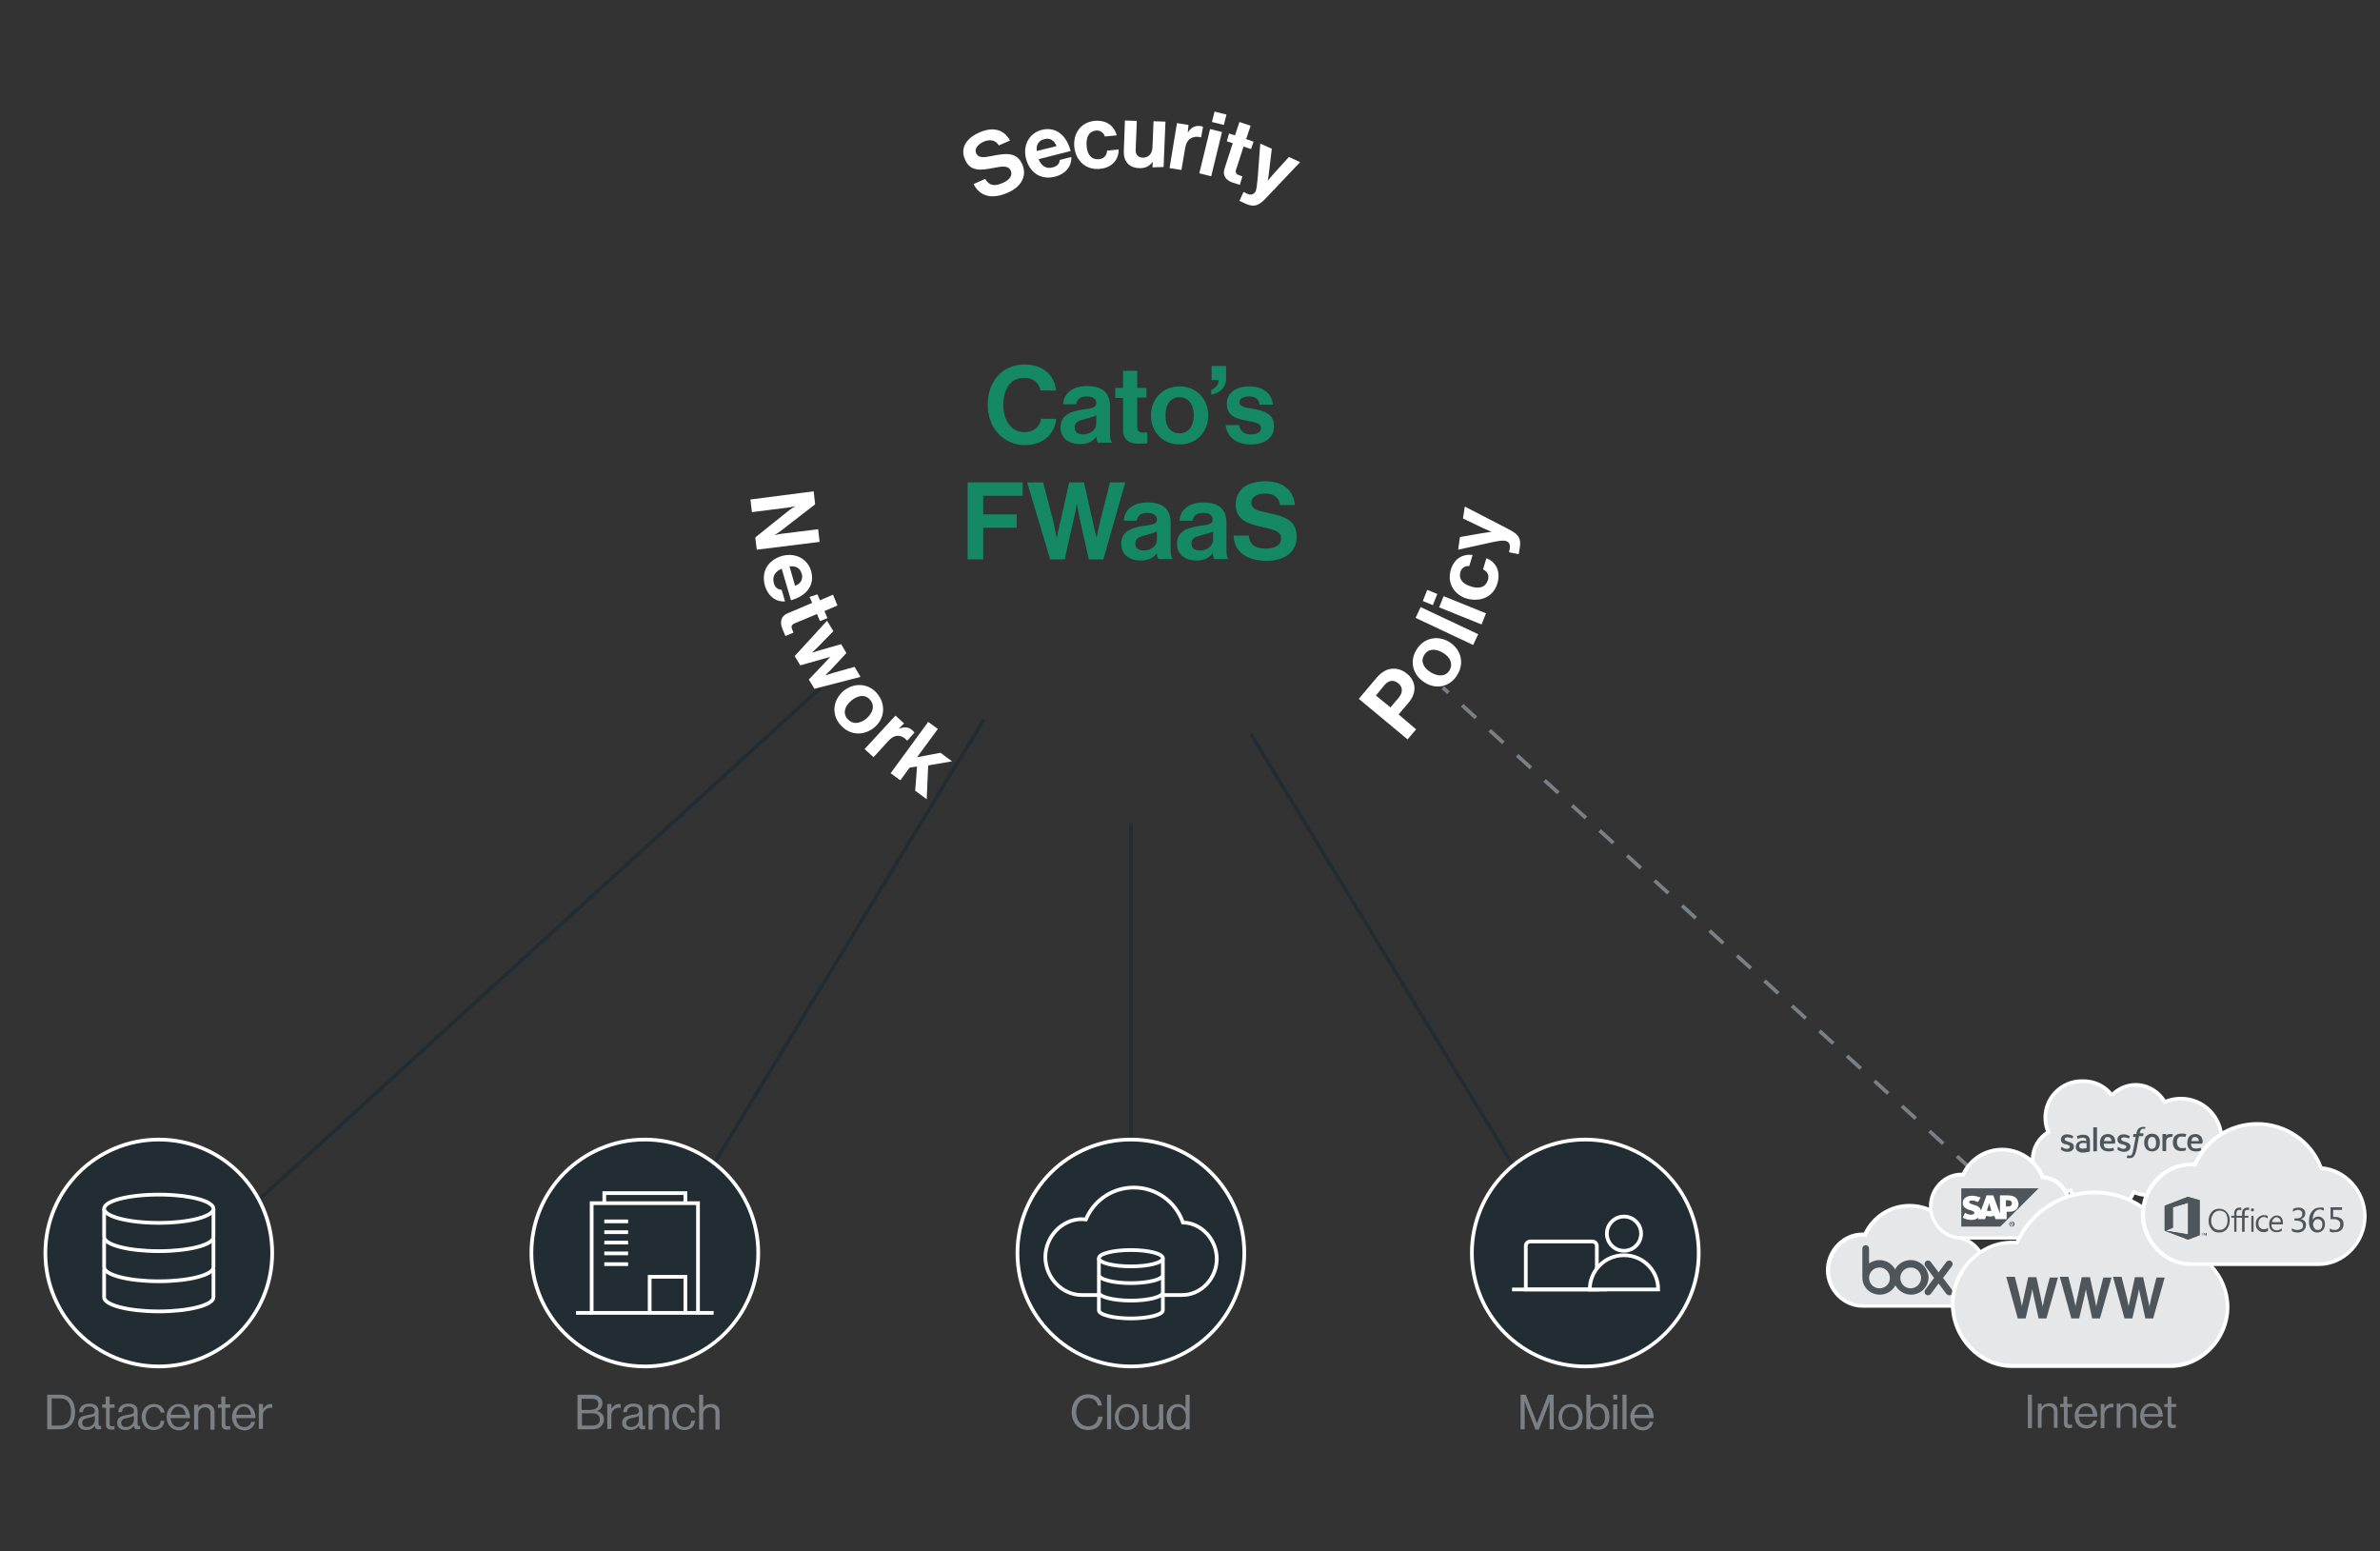 <?xml version="1.0" encoding="UTF-8"?> <!-- Generator: Adobe Illustrator 24.0.1, SVG Export Plug-In . SVG Version: 6.00 Build 0) --> <svg xmlns="http://www.w3.org/2000/svg" xmlns:xlink="http://www.w3.org/1999/xlink" version="1.1" x="0px" y="0px" viewBox="0 0 640 417.1" style="enable-background:new 0 0 640 417.1;" xml:space="preserve"><rect x="0" y="0" width="640" height="417.1" fill="#333333" stroke="none"/> <style type="text/css"> .st0{fill:#158864;} .st1{fill:none;stroke:#222C33;stroke-miterlimit:10;} .st2{fill:none;stroke:#7A8085;stroke-miterlimit:10;stroke-dasharray:5;} .st3{clip-path:url(#SVGID_1_);} .st4{fill:#FFFFFF;} .st5{fill:#222C33;} .st6{fill:#222C33;stroke:#FFFFFF;stroke-miterlimit:10;} .st7{fill:none;stroke:#FFFFFF;stroke-miterlimit:10;} .st8{fill:#7A8085;} .st9{fill:#E6E7E8;} .st10{fill:#4E565C;} .st11{fill:#E6E7E8;stroke:#FFFFFF;stroke-miterlimit:10;} .st12{fill-rule:evenodd;clip-rule:evenodd;fill:#4E565C;} .st13{fill-rule:evenodd;clip-rule:evenodd;fill:#FFFFFF;} .st14{fill:#3B465C;} </style> <g id="Layer_2"> </g> <g id="Layer_3"> </g> <g id="Layer_1"> <g> <g> <path class="st0" d="M265.6,108.8c0-6.1,3.8-10.8,9.9-10.8c5.1,0,8.1,3,8.5,7h-4.2c-0.4-2.1-1.9-3.4-4.4-3.4 c-3.8,0-5.6,3.2-5.6,7.3c0,4.2,2.2,7.3,5.7,7.3c2.5,0,4.2-1.5,4.4-3.6h4.1c-0.1,1.8-0.9,3.6-2.3,4.9c-1.4,1.3-3.4,2.2-6.3,2.2 C269.7,119.5,265.6,115,265.6,108.8z"></path> <path class="st0" d="M294.8,117.4L294.8,117.4c-0.8,1.1-1.9,2-4.4,2c-3,0-5.2-1.6-5.2-4.5c0-3.3,2.7-4.3,6-4.8 c2.5-0.3,3.6-0.5,3.6-1.7c0-1.1-0.8-1.8-2.5-1.8c-1.8,0-2.7,0.7-2.9,2.1h-3.5c0.1-2.6,2.1-4.9,6.4-4.9c4.4,0,6.2,2,6.2,5.5v7.5 c0,1.1,0.2,1.8,0.5,2.1v0.1h-3.8C295,118.8,294.9,118.1,294.8,117.4z M294.8,113.9v-2.2c-0.7,0.4-1.8,0.6-2.7,0.9 c-2.1,0.5-3.1,0.9-3.1,2.3c0,1.4,0.9,1.9,2.3,1.9C293.6,116.7,294.8,115.3,294.8,113.9z"></path> <path class="st0" d="M299.9,104.3h2.1v-4.6h3.8v4.6h2.5v2.6h-2.5v7.9c0,1.1,0.6,1.5,1.5,1.5c0.5,0,1.2,0,1.2,0v2.9 c0,0-0.9,0.1-2.5,0.1c-1.9,0-4-0.8-4-3.6v-8.7h-2.1V104.3z"></path> <path class="st0" d="M309.5,111.7c0-4.4,3.1-7.8,7.7-7.8c4.6,0,7.7,3.4,7.7,7.8s-3.1,7.8-7.7,7.8 C312.6,119.5,309.5,116.1,309.5,111.7z M321,111.7c0-2.9-1.4-4.9-3.8-4.9c-2.4,0-3.8,2-3.8,4.9s1.3,4.8,3.8,4.8 C319.6,116.5,321,114.6,321,111.7z"></path> <path class="st0" d="M325.7,104.8c0.9-0.3,2-1.2,2-2.6h-1.9v-3.8h3.9v3.4c0,2.6-2,4-4,4.3V104.8z"></path> <path class="st0" d="M329.6,114.3h3.6c0.3,1.7,1.5,2.5,3.2,2.5c1.7,0,2.7-0.7,2.7-1.7c0-1.4-1.9-1.6-3.9-2 c-2.7-0.5-5.3-1.2-5.3-4.5c0-3.2,2.7-4.7,6-4.7c3.9,0,6.1,1.9,6.4,4.9h-3.6c-0.2-1.6-1.2-2.2-2.9-2.2c-1.5,0-2.5,0.6-2.5,1.6 c0,1.3,2,1.4,4.1,1.8c2.5,0.5,5.2,1.2,5.2,4.7c0,3-2.5,4.8-6.2,4.8C332.3,119.5,329.9,117.4,329.6,114.3z"></path> <path class="st0" d="M260.2,129.7H275v3.6h-10.6v5h9v3.6h-9v8.5h-4.2V129.7z"></path> <path class="st0" d="M276.2,129.7h4.3l2.7,10.3c0.4,1.8,0.9,4.5,0.9,4.5h0.1c0,0,0.5-2.6,1-4.4l2.3-10.4h4l2.3,10.3 c0.4,1.8,1,4.4,1,4.4h0.1c0,0,0.6-2.7,1-4.5l2.6-10.2h4.1l-5.9,20.7h-3.9l-2.5-11.1c-0.3-1.5-0.7-3.7-0.7-3.7h-0.1 c0,0-0.3,2.2-0.7,3.7l-2.5,11.1h-3.9L276.2,129.7z"></path> <path class="st0" d="M311.1,148.7L311.1,148.7c-0.8,1.1-1.9,2-4.4,2c-3,0-5.2-1.6-5.2-4.5c0-3.3,2.7-4.3,6-4.8 c2.5-0.3,3.6-0.5,3.6-1.7c0-1.1-0.8-1.8-2.5-1.8c-1.8,0-2.7,0.7-2.9,2.1h-3.5c0.1-2.6,2.1-4.9,6.4-4.9c4.4,0,6.2,2,6.2,5.5v7.5 c0,1.1,0.2,1.8,0.5,2.1v0.1h-3.8C311.3,150.1,311.1,149.4,311.1,148.7z M311.1,145.1v-2.2c-0.7,0.4-1.8,0.6-2.7,0.9 c-2.1,0.5-3.1,0.9-3.1,2.3c0,1.4,0.9,1.9,2.3,1.9C309.8,148,311.1,146.6,311.1,145.1z"></path> <path class="st0" d="M326.1,148.7L326.1,148.7c-0.8,1.1-1.9,2-4.4,2c-3,0-5.2-1.6-5.2-4.5c0-3.3,2.7-4.3,6-4.8 c2.5-0.3,3.6-0.5,3.6-1.7c0-1.1-0.8-1.8-2.5-1.8c-1.8,0-2.7,0.7-2.9,2.1h-3.5c0.1-2.6,2.1-4.9,6.4-4.9c4.4,0,6.2,2,6.2,5.5v7.5 c0,1.1,0.2,1.8,0.5,2.1v0.1h-3.8C326.4,150.1,326.2,149.4,326.1,148.7z M326.2,145.1v-2.2c-0.7,0.4-1.8,0.6-2.7,0.9 c-2.1,0.5-3.1,0.9-3.1,2.3c0,1.4,0.9,1.9,2.3,1.9C324.9,148,326.2,146.6,326.2,145.1z"></path> <path class="st0" d="M331.7,144h4.1c0.3,2.5,1.7,3.5,4.7,3.5c2.1,0,4-0.8,4-2.7c0-2-2-2.4-5.1-3.1c-3.7-0.8-7.1-1.8-7.1-6.1 c0-4.1,3.3-6.2,7.9-6.2c4.7,0,7.7,2.3,8,6.4h-4c-0.2-2.1-1.8-3.1-4-3.1c-2.3,0-3.7,1-3.7,2.4c0,1.7,1.4,2.2,4.5,2.8 c4.2,0.9,7.7,1.9,7.7,6.4c0,4.2-3.4,6.5-8,6.5C335.1,150.8,331.9,148.3,331.7,144z"></path> </g> </g> <line class="st1" x1="41.8" y1="347.9" x2="220.7" y2="184.9"></line> <line class="st1" x1="170" y1="349" x2="264.6" y2="193.4"></line> <line class="st1" x1="431" y1="353" x2="336.4" y2="197.4"></line> <line class="st2" x1="566.9" y1="347.9" x2="388" y2="184.9"></line> <line class="st1" x1="304.1" y1="221.3" x2="304.1" y2="330.8"></line> <g> <g> <defs> <path id="SVGID_8_" d="M304.1,14.4c-62.9,0-114,51-114,114c0,62.9,51,114,114,114s114-51,114-114 C418.1,65.5,367.1,14.4,304.1,14.4z M304.1,204.2c-41.8,0-75.8-33.9-75.8-75.8c0-41.8,33.9-75.8,75.8-75.8s75.8,33.9,75.8,75.8 C379.9,170.3,346,204.2,304.1,204.2z"></path> </defs> <clipPath id="SVGID_1_"> <use xlink:href="#SVGID_8_" style="overflow:visible;"></use> </clipPath> <g class="st3"> </g> </g> </g> <g> <path class="st4" d="M271,51.8c3.5-1.5,5.3-4.4,3.9-7.6c-1.5-3.4-4.4-3-8-2.3c-2.5,0.5-3.8,0.6-4.4-0.7c-0.5-1.1,0.3-2.3,2-3.1 c1.6-0.7,3.2-0.5,4.1,1l3-1.3c-1.6-3-4.6-3.8-8.2-2.2c-3.5,1.5-5.3,4.2-3.9,7.3c1.4,3.3,4.3,2.9,7.4,2.3c2.6-0.5,4.2-0.8,4.9,0.7 c0.6,1.4-0.5,2.6-2.2,3.3c-2.2,1-3.6,0.7-4.7-1.1l-3.1,1.4C263.5,52.8,266.7,53.7,271,51.8z"></path> <path class="st4" d="M280.9,37.4c1.4-0.4,2.7,0.4,3.2,1.9l-5.3,1.3C278.6,39,279.2,37.8,280.9,37.4z M283.7,47.5 c3.1-0.8,4.5-3,4.4-5.3L285,43c-0.1,1-0.7,1.7-1.9,2c-1.8,0.5-3.1-0.4-3.8-2.2l8.6-2.2c-1.1-4.2-3.9-6.6-7.7-5.7 c-3.5,0.9-5.2,4.2-4.3,7.7C276.8,46.3,279.8,48.5,283.7,47.5z"></path> <path class="st4" d="M295.8,45.4c3.3-0.3,5.1-2.6,5-5.2l-3.1,0.3c-0.1,1.4-0.9,2.2-2.2,2.3c-2,0.2-3.1-1.2-3.3-3.5 c-0.2-2.4,0.6-4,2.5-4.2c1.2-0.1,2.1,0.6,2.4,1.6l3.2-0.3c-0.7-2.6-2.8-4.2-6-3.9c-3.7,0.4-5.8,3.4-5.4,7.1 C289.3,43.2,292,45.8,295.8,45.4z"></path> <path class="st4" d="M312.9,44.9l0.5-12.2l-3.2-0.1l-0.3,7.1c-0.1,1.6-1,2.7-2.6,2.7c-1.4-0.1-2-0.9-1.9-2.3l0.3-7.6l-3.2-0.1 l-0.3,8.2c-0.1,2.7,1.3,4.5,4.1,4.6c1.7,0.1,2.7-0.5,3.6-1.6l0.1,0l-0.1,1.4L312.9,44.9z"></path> <path class="st4" d="M319.6,33.6l-3.1-0.5l-2,12.1l3.2,0.5l1-5.9c0.4-2.5,2.1-3.4,4.2-2.9l0.1,0l0.5-2.8c-0.2-0.1-0.4-0.2-0.7-0.2 c-1.4-0.2-2.4,0.3-3.3,1.6l-0.1,0L319.6,33.6z"></path> <path class="st4" d="M325.9,32.8l3.2,0.8l0.7-2.8l-3.2-0.8L325.9,32.8z M322.5,46.6l3.2,0.8l2.9-11.9l-3.2-0.8L322.5,46.6z"></path> <path class="st4" d="M329.9,38l1.6,0.5l-2.2,6.8c-0.7,2.2,0.7,3.3,2.2,3.8c1.2,0.4,1.9,0.6,1.9,0.6l0.7-2.3c0,0-0.5-0.1-0.9-0.3 c-0.7-0.2-1.1-0.7-0.8-1.5l2-6.2l2,0.7l0.7-2l-2-0.7l1.2-3.6l-3-1l-1.2,3.6l-1.6-0.5L329.9,38z"></path> <path class="st4" d="M333.3,54l1.7,0.8c2.3,1,3.5,0.5,5.5-1.6l9.1-9.6l-3-1.4l-3.9,4.3c-0.8,0.9-1.8,2.1-1.8,2.1l0,0 c0,0,0.3-1.6,0.4-2.8l0.7-5.8l-3.1-1.4l-0.7,9.3c-0.2,2-0.3,2.8-0.5,3.4c-0.4,0.9-1.2,1.3-2.3,0.8l-1-0.5L333.3,54z"></path> </g> <g> <path class="st4" d="M370,187l2.3-2.8c1.1-1.3,2.4-1.5,3.7-0.5c1.2,1,1.3,2.4,0.2,3.8l-2.3,2.7L370,187z M378.5,198.8l2.3-2.7 l-4.7-4l2.7-3.2c2.3-2.7,2-5.8-0.5-7.8c-1.2-1-2.6-1.4-4-1.3c-1.4,0.1-2.8,0.9-4.1,2.4l-4.8,5.7L378.5,198.8z"></path> <path class="st4" d="M389.8,180.2c-1,1.7-3,1.8-5,0.6c-2-1.2-2.9-3-1.8-4.7c1-1.7,3-1.8,5-0.6C390,176.7,390.8,178.5,389.8,180.2z M391.9,181.4c2-3.2,0.9-6.9-2.2-8.8s-6.9-1.1-8.8,2.1c-2,3.2-0.9,6.9,2.2,8.8C386.2,185.5,390,184.7,391.9,181.4z"></path> <rect x="387.3" y="159.7" transform="matrix(0.426 -0.905 0.905 0.426 71.144 448.605)" class="st4" width="3.2" height="17.1"></rect> <path class="st4" d="M385.3,162.7l1.2-3l-2.7-1.1l-1.2,3L385.3,162.7z M398.4,167.9l1.2-3l-11.4-4.6l-1.2,3L398.4,167.9z"></path> <path class="st4" d="M402.7,156.7c0.9-3.1-0.5-5.7-3-6.6l-0.9,3c1.3,0.6,1.7,1.7,1.3,2.9c-0.6,1.9-2.3,2.4-4.5,1.7 c-2.3-0.7-3.4-2-2.9-3.9c0.3-1.1,1.3-1.7,2.4-1.6l0.9-3c-2.7-0.3-5,1-5.9,4.1c-1,3.6,1,6.7,4.5,7.7 C398.3,161.9,401.7,160.4,402.7,156.7z"></path> <path class="st4" d="M408.4,149l0.3-1.9c0.4-2.5-0.5-3.5-3-4.8l-11.8-6.1l-0.5,3.2l5.2,2.5c1.1,0.5,2.5,1.1,2.5,1.1l0,0 c0,0-1.6,0.2-2.8,0.4l-5.7,1l-0.5,3.4l9.1-2c1.9-0.4,2.8-0.5,3.4-0.4c1,0.1,1.6,0.8,1.4,2l-0.2,1.1L408.4,149z"></path> </g> <g> <path class="st4" d="M201.8,134.3l0.4,3.4l8.7-1.1c1.2-0.1,3-0.5,3-0.5l0,0c0,0-1.4,0.8-2.2,1.5l-8.6,6.9l0.4,3.3l16.9-2.1 l-0.4-3.4l-8.9,1.1c-1.2,0.1-2.9,0.5-2.9,0.5l0,0c0,0,1.4-0.8,2.2-1.5l8.8-6.8l-0.4-3.5L201.8,134.3z"></path> <path class="st4" d="M215.6,154.3c0.4,1.4-0.3,2.7-1.8,3.2l-1.5-5.2C213.9,152.1,215.1,152.6,215.6,154.3z M205.7,157.5 c0.9,3,3.2,4.4,5.4,4.2l-0.9-3.1c-1-0.1-1.8-0.6-2.1-1.8c-0.5-1.8,0.3-3.1,2.1-3.9l2.5,8.5c4.2-1.2,6.5-4.1,5.4-7.9 c-1-3.4-4.4-5-7.9-4C206.6,150.6,204.6,153.6,205.7,157.5z"></path> <path class="st4" d="M217.7,160.5l0.7,1.6l-6.6,2.8c-2.1,0.9-2,2.7-1.4,4.2c0.5,1.2,0.8,1.9,0.8,1.9l2.2-0.9c0,0-0.2-0.5-0.4-0.9 c-0.3-0.7-0.2-1.2,0.7-1.6l6-2.5l0.8,1.9l2-0.8l-0.8-1.9l3.5-1.5l-1.2-2.9l-3.5,1.5l-0.7-1.6L217.7,160.5z"></path> <path class="st4" d="M213.7,176.4l1.5,2.5l6-1.7c1-0.3,2.1-0.6,2.1-0.6l0,0c0,0-0.8,0.8-1.5,1.6l-4.3,4.5l1.5,2.5l12.4-3.2 l-1.6-2.7l-5.7,1.6c-1,0.3-2.2,0.7-2.2,0.7l0,0c0,0,0.9-0.9,1.7-1.7l4-4.3l-1.4-2.4l-5.6,1.6c-1,0.3-2.3,0.7-2.3,0.7l0,0 c0,0,1-0.9,1.7-1.6l4.1-4.2l-1.7-2.8L213.7,176.4z"></path> <path class="st4" d="M227.9,193.3c-1.3-1.5-0.8-3.4,1-4.9c1.8-1.5,3.8-1.8,5.1-0.2c1.3,1.5,0.8,3.4-1,5 C231.1,194.7,229.2,194.8,227.9,193.3z M226,194.9c2.5,2.9,6.3,3,9.1,0.7s3.2-6.2,0.8-9.1s-6.3-3-9.1-0.7 C224,188.2,223.5,192.1,226,194.9z"></path> <path class="st4" d="M243.1,194.5l-2.3-2.1l-8.3,9l2.4,2.2l4-4.4c1.7-1.9,3.6-1.7,5-0.1l0.1,0l1.9-2.1c-0.1-0.2-0.2-0.3-0.5-0.6 c-1.1-1-2.2-1-3.6-0.5l-0.1,0L243.1,194.5z"></path> <polygon class="st4" points="246.1,212.6 249.2,214.9 249.6,205.8 256,204.7 252.9,202.4 246.6,203.6 252.2,196 249.6,194.1 239.5,207.9 242.1,209.8 244.6,206.4 246.6,206.1 "></polygon> </g> <g> <g> <g> <circle class="st5" cx="42.7" cy="336.9" r="30.5"></circle> <path class="st4" d="M42.7,306.9c16.6,0,30,13.4,30,30s-13.4,30-30,30s-30-13.4-30-30S26.1,306.9,42.7,306.9 M42.7,305.9 c-17.1,0-31,13.9-31,31c0,17.1,13.9,31,31,31s31-13.9,31-31C73.7,319.8,59.8,305.9,42.7,305.9L42.7,305.9z"></path> </g> <path class="st6" d="M28,341.2v7.6c0,2.1,6.6,3.8,14.7,3.8s14.7-1.7,14.7-3.8v-7.6"></path> <path class="st6" d="M28,333.1v7.6c0,2.1,6.6,3.8,14.7,3.8s14.7-1.7,14.7-3.8v-7.6"></path> <path class="st6" d="M28,325v7.6c0,2.1,6.6,3.8,14.7,3.8s14.7-1.7,14.7-3.8V325"></path> <ellipse class="st6" cx="42.7" cy="325" rx="14.7" ry="3.8"></ellipse> </g> </g> <g> <g> <g> <circle class="st5" cx="426.3" cy="336.9" r="30.5"></circle> <path class="st4" d="M426.3,306.9c16.6,0,30,13.4,30,30s-13.4,30-30,30s-30-13.4-30-30S409.7,306.9,426.3,306.9 M426.3,305.9 c-17.1,0-31,13.9-31,31c0,17.1,13.9,31,31,31s31-13.9,31-31C457.3,319.8,443.3,305.9,426.3,305.9L426.3,305.9z"></path> </g> <g> <path class="st6" d="M410.4,346.7h19V335c0-0.6-0.5-1.2-1.2-1.2h-16.7c-0.6,0-1.2,0.5-1.2,1.2V346.7z"></path> <line class="st6" x1="406.6" y1="346.7" x2="432.1" y2="346.7"></line> <g> <circle class="st6" cx="436.7" cy="331.7" r="4.6"></circle> <path class="st6" d="M445.9,346.7c0-5.1-4.1-9.2-9.2-9.2s-9.2,4.1-9.2,9.2H445.9z"></path> </g> </g> </g> </g> <g> <g> <circle class="st5" cx="173.4" cy="336.9" r="30.5"></circle> <path class="st4" d="M173.4,306.9c16.6,0,30,13.4,30,30s-13.4,30-30,30s-30-13.4-30-30S156.8,306.9,173.4,306.9 M173.4,305.9 c-17.1,0-31,13.9-31,31c0,17.1,13.9,31,31,31s31-13.9,31-31C204.4,319.8,190.5,305.9,173.4,305.9L173.4,305.9z"></path> </g> <g> <polyline class="st6" points="162.5,323.5 162.5,320.8 184.3,320.8 184.3,323.5 "></polyline> <rect x="159.1" y="323.5" class="st6" width="28.6" height="29.5"></rect> <g> <line class="st6" x1="154.9" y1="353" x2="159.1" y2="353"></line> <line class="st6" x1="187.7" y1="353" x2="191.9" y2="353"></line> </g> <g> <line class="st6" x1="162.5" y1="328.4" x2="168.9" y2="328.4"></line> <line class="st6" x1="162.5" y1="331.3" x2="168.9" y2="331.3"></line> <line class="st6" x1="162.5" y1="334.1" x2="168.9" y2="334.1"></line> <line class="st6" x1="162.5" y1="337" x2="168.9" y2="337"></line> <line class="st6" x1="162.5" y1="339.9" x2="168.9" y2="339.9"></line> <polyline class="st7" points="174.7,353 174.7,343.3 184.3,343.3 184.3,353 "></polyline> </g> </g> </g> <g> <g> <circle class="st5" cx="304.1" cy="336.9" r="30.5"></circle> <path class="st4" d="M304.1,306.9c16.6,0,30,13.4,30,30s-13.4,30-30,30s-30-13.4-30-30S287.5,306.9,304.1,306.9 M304.1,305.9 c-17.1,0-31,13.9-31,31c0,17.1,13.9,31,31,31s31-13.9,31-31C335.1,319.8,321.2,305.9,304.1,305.9L304.1,305.9z"></path> </g> <g> <g> <path class="st6" d="M318.1,328.7c-1.9-5.5-7.1-9.4-13.2-9.4c-5.8,0-10.8,3.5-12.9,8.6c-0.4,0-0.7-0.1-1.1-0.1 c-5.4,0-9.8,4.8-9.8,10.2c0,5.4,4.4,10.2,9.8,10.2h27c5.2,0,9.3-4.6,9.3-9.7C327.2,333.3,323.1,328.8,318.1,328.7z"></path> </g> <g> <path class="st6" d="M295.5,347.8v4.5c0,1.2,3.9,2.2,8.6,2.2s8.6-1,8.6-2.2v-4.5"></path> <path class="st6" d="M295.5,343v4.5c0,1.2,3.9,2.2,8.6,2.2s8.6-1,8.6-2.2V343"></path> <path class="st6" d="M295.5,338.3v4.5c0,1.2,3.9,2.2,8.6,2.2s8.6-1,8.6-2.2v-4.5"></path> <ellipse class="st6" cx="304.1" cy="338.3" rx="8.6" ry="2.2"></ellipse> </g> </g> </g> <g> <g> <path class="st8" d="M12.7,375h3.4c2.8,0,4.1,1.9,4.1,4.7s-1.4,4.6-4.2,4.6h-3.3V375z M16,383.3c2.2,0,3.1-1.4,3.1-3.6 c0-2.2-0.8-3.7-3-3.7h-2.2v7.3H16z"></path> <path class="st8" d="M25.5,383.4L25.5,383.4c-0.4,0.5-1.1,1.1-2.2,1.1c-1.3,0-2.3-0.6-2.3-1.9c0-1.6,1.2-1.9,2.9-2.2 c0.9-0.1,1.6-0.2,1.6-1c0-0.8-0.5-1.2-1.5-1.2c-1.1,0-1.6,0.5-1.7,1.5h-1c0-1.3,0.9-2.3,2.7-2.3c1.4,0,2.5,0.5,2.5,2.1v3.2 c0,0.5,0.1,0.8,0.7,0.7h0v0.8c-0.1,0.1-0.3,0.1-0.6,0.1C25.9,384.4,25.6,384.1,25.5,383.4z M25.5,381.8v-1.1 c-0.4,0.2-1,0.4-1.5,0.5c-1.1,0.2-1.9,0.4-1.9,1.4c0,0.9,0.7,1.1,1.4,1.1C24.9,383.6,25.5,382.6,25.5,381.8z"></path> <path class="st8" d="M27.4,377.6h1v-2.1h1.1v2.1h1.3v0.9h-1.3v4.4c0,0.5,0.2,0.6,0.7,0.6c0.2,0,0.4-0.1,0.6-0.1h0v0.9 c-0.2,0.1-0.5,0.1-0.8,0.1c-0.9,0-1.5-0.4-1.5-1.3v-4.6h-1V377.6z"></path> <path class="st8" d="M36,383.4L36,383.4c-0.4,0.5-1.1,1.1-2.2,1.1c-1.3,0-2.3-0.6-2.3-1.9c0-1.6,1.2-1.9,2.9-2.2 c0.9-0.1,1.6-0.2,1.6-1c0-0.8-0.5-1.2-1.5-1.2c-1.1,0-1.6,0.5-1.7,1.5h-1c0-1.3,0.9-2.3,2.7-2.3c1.4,0,2.5,0.5,2.5,2.1v3.2 c0,0.5,0.1,0.8,0.7,0.7h0v0.8c-0.1,0.1-0.3,0.1-0.6,0.1C36.4,384.4,36.1,384.1,36,383.4z M36,381.8v-1.1c-0.4,0.2-1,0.4-1.5,0.5 c-1.1,0.2-1.9,0.4-1.9,1.4c0,0.9,0.7,1.1,1.4,1.1C35.3,383.6,36,382.6,36,381.8z"></path> <path class="st8" d="M38.1,381c0-1.9,1.2-3.5,3.3-3.5c1.6,0,2.6,0.9,2.9,2.3h-1.1c-0.2-0.9-0.8-1.5-1.8-1.5 c-1.4,0-2.2,1.2-2.2,2.7c0,1.5,0.7,2.7,2.2,2.7c1.1,0,1.7-0.6,1.8-1.7h1c-0.1,1.6-1.2,2.5-2.9,2.5 C39.3,384.5,38.1,382.9,38.1,381z"></path> <path class="st8" d="M44.8,381c0-1.9,1.3-3.5,3.2-3.5c2,0,3.1,1.6,3.1,3.8h-5.2c0.1,1.4,0.8,2.4,2.2,2.4c1,0,1.6-0.5,1.9-1.4h1 c-0.3,1.4-1.4,2.3-2.9,2.3C46,384.5,44.8,382.9,44.8,381z M45.9,380.4h4c-0.1-1.3-0.8-2.2-2-2.2 C46.8,378.2,46.1,379.2,45.9,380.4z"></path> <path class="st8" d="M53.2,378.5L53.2,378.5c0.5-0.6,1.2-1,2.2-1c1.4,0,2.3,0.8,2.3,2.2v4.7h-1.1v-4.6c0-0.9-0.6-1.4-1.5-1.4 c-1.1,0-1.8,0.8-1.8,1.9v4.1h-1.1v-6.7h1.1V378.5z"></path> <path class="st8" d="M58.5,377.6h1v-2.1h1.1v2.1h1.3v0.9h-1.3v4.4c0,0.5,0.2,0.6,0.7,0.6c0.2,0,0.4-0.1,0.6-0.1h0v0.9 c-0.2,0.1-0.5,0.1-0.8,0.1c-0.9,0-1.5-0.4-1.5-1.3v-4.6h-1V377.6z"></path> <path class="st8" d="M62.4,381c0-1.9,1.3-3.5,3.2-3.5c2,0,3.1,1.6,3.1,3.8h-5.2c0.1,1.4,0.8,2.4,2.2,2.4c1,0,1.6-0.5,1.9-1.4h1 c-0.3,1.4-1.4,2.3-2.9,2.3C63.6,384.5,62.4,382.9,62.4,381z M63.5,380.4h4c-0.1-1.3-0.8-2.2-2-2.2 C64.4,378.2,63.7,379.2,63.5,380.4z"></path> <path class="st8" d="M70.8,378.7L70.8,378.7c0.4-0.6,1.1-1.2,2-1.2c0.2,0,0.3,0,0.4,0.1v1h0c-0.2-0.1-0.3-0.1-0.5-0.1 c-1,0-2,0.8-2,2v3.7h-1.1v-6.7h1.1V378.7z"></path> </g> </g> <g> <g> <path class="st8" d="M155.3,375h3.9c1,0,1.7,0.3,2.2,0.8c0.4,0.4,0.6,0.9,0.6,1.6c0,1-0.6,1.7-1.5,2v0c1.1,0.2,1.9,1,1.9,2.2 c0,0.7-0.2,1.3-0.7,1.8c-0.5,0.6-1.3,0.9-2.3,0.9h-4.1V375z M159.1,379c1.1,0,1.8-0.6,1.8-1.5c0-0.9-0.6-1.4-1.7-1.4h-2.8v3 H159.1z M159.4,383.3c0.7,0,1.1-0.2,1.5-0.5c0.3-0.3,0.4-0.6,0.4-1.1c0-1.2-0.8-1.7-2-1.7h-2.8v3.3H159.4z"></path> <path class="st8" d="M164.5,378.7L164.5,378.7c0.4-0.6,1.1-1.2,2-1.2c0.2,0,0.3,0,0.4,0.1v1h0c-0.2-0.1-0.3-0.1-0.5-0.1 c-1,0-2,0.8-2,2v3.7h-1.1v-6.7h1.1V378.7z"></path> <path class="st8" d="M171.8,383.4L171.8,383.4c-0.4,0.5-1.1,1.1-2.2,1.1c-1.3,0-2.3-0.6-2.3-1.9c0-1.6,1.2-1.9,2.9-2.2 c0.9-0.1,1.6-0.2,1.6-1c0-0.8-0.5-1.2-1.5-1.2c-1.1,0-1.6,0.5-1.7,1.5h-1c0-1.3,0.9-2.3,2.7-2.3c1.4,0,2.5,0.5,2.5,2.1v3.2 c0,0.5,0.1,0.8,0.7,0.7h0v0.8c-0.1,0.1-0.3,0.1-0.6,0.1C172.3,384.4,171.9,384.1,171.8,383.4z M171.8,381.8v-1.1 c-0.4,0.2-1,0.4-1.5,0.5c-1.1,0.2-1.9,0.4-1.9,1.4c0,0.9,0.7,1.1,1.4,1.1C171.2,383.6,171.8,382.6,171.8,381.8z"></path> <path class="st8" d="M175.4,378.5L175.4,378.5c0.5-0.6,1.2-1,2.2-1c1.4,0,2.3,0.8,2.3,2.2v4.7h-1.1v-4.6c0-0.9-0.6-1.4-1.5-1.4 c-1.1,0-1.8,0.8-1.8,1.9v4.1h-1.1v-6.7h1.1V378.5z"></path> <path class="st8" d="M180.8,381c0-1.9,1.2-3.5,3.3-3.5c1.6,0,2.6,0.9,2.9,2.3h-1.1c-0.2-0.9-0.8-1.5-1.8-1.5 c-1.4,0-2.2,1.2-2.2,2.7c0,1.5,0.7,2.7,2.2,2.7c1.1,0,1.7-0.6,1.8-1.7h1c-0.1,1.6-1.2,2.5-2.9,2.5 C182,384.5,180.8,382.9,180.8,381z"></path> <path class="st8" d="M189,378.5L189,378.5c0.5-0.6,1.2-1,2.2-1c1.4,0,2.3,0.8,2.3,2.2v4.7h-1.1v-4.6c0-0.9-0.6-1.4-1.5-1.4 c-1.1,0-1.8,0.8-1.8,1.9v4.1h-1.1V375h1.1V378.5z"></path> </g> </g> <g> <g> <path class="st8" d="M288.2,379.7c0-2.7,1.6-4.8,4.4-4.8c2.2,0,3.5,1.2,3.7,3h-1.1c-0.2-1.2-1.1-2-2.6-2c-2,0-3.2,1.7-3.2,3.8 c0,2.3,1.3,3.8,3.2,3.8c1.8,0,2.6-1.2,2.7-2.6h1.2c0,0.9-0.5,2-1.1,2.6c-0.6,0.6-1.6,1-2.8,1 C289.9,384.5,288.2,382.5,288.2,379.7z"></path> <path class="st8" d="M297.7,375h1.1v9.3h-1.1V375z"></path> <path class="st8" d="M299.8,381c0-1.9,1.2-3.5,3.3-3.5c2,0,3.2,1.6,3.2,3.5c0,2-1.2,3.5-3.2,3.5 C301.1,384.5,299.8,382.9,299.8,381z M305.2,381c0-1.5-0.7-2.7-2.2-2.7c-1.4,0-2.2,1.2-2.2,2.7c0,1.5,0.7,2.7,2.2,2.7 C304.5,383.6,305.2,382.4,305.2,381z"></path> <path class="st8" d="M311.6,384.3v-0.9h0c-0.5,0.6-1.1,1.1-2,1.1c-1.4,0-2.3-0.8-2.3-2.2v-4.7h1.1v4.6c0,0.9,0.6,1.4,1.5,1.4 c1.1,0,1.8-0.8,1.8-1.9v-4.1h1.1v6.7H311.6z"></path> <path class="st8" d="M313.7,381c0-2.2,1.3-3.5,3-3.5c0.9,0,1.7,0.5,2.1,1.1h0V375h1.1v9.3h-1.1v-0.8h0c-0.5,0.7-1.1,1-2.1,1 C314.9,384.5,313.7,383.1,313.7,381z M318.9,381c0-1.6-0.8-2.7-2.1-2.7c-1.3,0-1.9,1.1-1.9,2.7c0,1.5,0.6,2.6,1.9,2.6 C318.3,383.6,318.9,382.5,318.9,381z"></path> </g> </g> <g> <g> <path class="st8" d="M408.8,375h1.5l3,7.7h0l3-7.7h1.5v9.3h-1.1v-7.6h0c0,0-0.2,0.7-0.4,1.2l-2.5,6.5h-0.9l-2.5-6.5 c-0.2-0.5-0.4-1.2-0.4-1.2h0v7.6h-1.1V375z"></path> <path class="st8" d="M419.1,381c0-1.9,1.2-3.5,3.3-3.5c2,0,3.2,1.6,3.2,3.5c0,2-1.2,3.5-3.2,3.5 C420.3,384.5,419.1,382.9,419.1,381z M424.5,381c0-1.5-0.7-2.7-2.2-2.7c-1.4,0-2.2,1.2-2.2,2.7c0,1.5,0.7,2.7,2.2,2.7 C423.8,383.6,424.5,382.4,424.5,381z"></path> <path class="st8" d="M427.7,383.4L427.7,383.4l0,0.9h-1.1V375h1.1v3.5h0c0.5-0.7,1.2-1.1,2.2-1.1c1.7,0,2.9,1.3,2.9,3.5 c0,2.2-1.1,3.5-2.9,3.5C428.9,384.5,428.2,384.2,427.7,383.4z M431.6,381c0-1.5-0.6-2.7-1.9-2.7c-1.5,0-2.1,1.2-2.1,2.7 c0,1.5,0.7,2.6,2.1,2.6C431,383.6,431.6,382.5,431.6,381z"></path> <path class="st8" d="M433.8,375h1.1v1.3h-1.1V375z M433.8,377.6h1.1v6.7h-1.1V377.6z"></path> <path class="st8" d="M436.3,375h1.1v9.3h-1.1V375z"></path> <path class="st8" d="M438.4,381c0-1.9,1.3-3.5,3.2-3.5c2,0,3.1,1.6,3.1,3.8h-5.2c0.1,1.4,0.8,2.4,2.2,2.4c1,0,1.6-0.5,1.9-1.4h1 c-0.3,1.4-1.4,2.3-2.9,2.3C439.6,384.5,438.4,382.9,438.4,381z M439.5,380.4h4c-0.1-1.3-0.8-2.2-2-2.2 C440.4,378.2,439.7,379.2,439.5,380.4z"></path> </g> </g> <g> <path class="st8" d="M545.3,375h1.1v9h-1.1V375z"></path> <path class="st8" d="M549,378.3L549,378.3c0.5-0.6,1.1-1,2.1-1c1.4,0,2.2,0.7,2.2,2.1v4.5h-1v-4.5c0-0.8-0.6-1.3-1.5-1.3 c-1,0-1.8,0.7-1.8,1.8v4h-1v-6.5h1V378.3z"></path> <path class="st8" d="M554,377.5h0.9v-2h1v2h1.3v0.8H556v4.2c0,0.5,0.2,0.6,0.7,0.6c0.2,0,0.4-0.1,0.5-0.1h0v0.9 c-0.2,0-0.5,0.1-0.8,0.1c-0.8,0-1.4-0.3-1.4-1.3v-4.4H554V377.5z"></path> <path class="st8" d="M557.9,380.7c0-1.9,1.2-3.4,3.1-3.4c1.9,0,3,1.5,3,3.6h-5c0.1,1.3,0.8,2.3,2.1,2.3c0.9,0,1.6-0.5,1.8-1.3h1 c-0.3,1.4-1.3,2.2-2.8,2.2C559,384.1,557.9,382.6,557.9,380.7z M558.9,380.2h3.9c-0.1-1.3-0.7-2.1-1.9-2.1 C559.7,378.1,559.1,379,558.9,380.2z"></path> <path class="st8" d="M565.9,378.6L565.9,378.6c0.4-0.6,1.1-1.2,2-1.2c0.2,0,0.3,0,0.4,0.1v1h0c-0.2,0-0.3-0.1-0.5-0.1 c-1,0-1.9,0.8-1.9,2v3.6h-1v-6.5h1V378.6z"></path> <path class="st8" d="M570.2,378.3L570.2,378.3c0.5-0.6,1.1-1,2.1-1c1.4,0,2.2,0.7,2.2,2.1v4.5h-1v-4.5c0-0.8-0.6-1.3-1.5-1.3 c-1,0-1.8,0.7-1.8,1.8v4h-1v-6.5h1V378.3z"></path> <path class="st8" d="M575.5,380.7c0-1.9,1.2-3.4,3.1-3.4c1.9,0,3,1.5,3,3.6h-5c0.1,1.3,0.8,2.3,2.1,2.3c0.9,0,1.6-0.5,1.8-1.3h1 c-0.3,1.4-1.3,2.2-2.8,2.2C576.6,384.1,575.5,382.6,575.5,380.7z M576.5,380.2h3.9c-0.1-1.3-0.7-2.1-1.9-2.1 C577.3,378.1,576.7,379,576.5,380.2z"></path> <path class="st8" d="M582,377.5h0.9v-2h1v2h1.3v0.8h-1.3v4.2c0,0.5,0.2,0.6,0.7,0.6c0.2,0,0.4-0.1,0.5-0.1h0v0.9 c-0.2,0-0.5,0.1-0.8,0.1c-0.8,0-1.4-0.3-1.4-1.3v-4.4H582V377.5z"></path> </g> <g> <g> <g> <path class="st9" d="M500.9,351.1c-5,0-9.3-4.4-9.3-9.6c0-5.2,4.3-9.6,9.3-9.6c0.2,0,0.4,0,0.7,0c2.1-4.7,6.8-7.7,11.9-7.7 c5.4,0,10.3,3.4,12.3,8.5c4.6,0.3,8.3,4.5,8.3,9.2c0,5-4.1,9.3-8.9,9.3H500.9z"></path> <path class="st4" d="M513.5,324.7c5.5,0,10.2,3.5,11.9,8.4c4.5,0.1,8.2,4.2,8.2,8.8c0,4.6-3.8,8.8-8.4,8.8h-24.3 c-4.8,0-8.8-4.3-8.8-9.1c0-4.8,3.9-9.1,8.8-9.1c0.3,0,0.7,0,1,0.1C503.8,327.8,508.3,324.7,513.5,324.7 M513.5,323.7 c-5.3,0-10,3-12.3,7.7c-0.1,0-0.2,0-0.4,0c-5.3,0-9.8,4.6-9.8,10.1c0,5.5,4.5,10.1,9.8,10.1h24.3c5.1,0,9.4-4.5,9.4-9.8 c0-4.9-3.8-9.2-8.5-9.7C524.1,327,519.1,323.7,513.5,323.7L513.5,323.7z"></path> </g> </g> <g> <path class="st10" d="M513.8,338.8c-1.8,0-3.4,1-4.2,2.5c-0.8-1.5-2.4-2.5-4.2-2.5c-1.1,0-2,0.4-2.8,0.9v-4h0 c0-0.5-0.4-0.9-0.9-0.9c-0.5,0-0.9,0.4-0.9,0.9h0v7.8h0c0,2.6,2.1,4.6,4.7,4.6c1.8,0,3.4-1,4.2-2.5c0.8,1.5,2.4,2.5,4.2,2.5 c2.6,0,4.7-2.1,4.7-4.7C518.5,341,516.4,338.8,513.8,338.8z M505.4,346.4c-1.6,0-2.8-1.3-2.8-2.8c0-1.6,1.3-2.8,2.8-2.8 c1.6,0,2.8,1.3,2.8,2.8C508.3,345.1,507,346.4,505.4,346.4z M513.8,346.4c-1.6,0-2.8-1.3-2.8-2.8c0-1.6,1.3-2.8,2.8-2.8 c1.6,0,2.8,1.3,2.8,2.8C516.6,345.1,515.3,346.4,513.8,346.4z"></path> <path class="st10" d="M524.9,346.8l-2.4-3.2l2.4-3.2l0,0c0.3-0.4,0.2-1-0.2-1.3c-0.4-0.3-1-0.2-1.3,0.2l0,0l-2.1,2.8l-2.1-2.8 l0,0c-0.3-0.4-0.9-0.5-1.3-0.2c-0.4,0.3-0.5,0.9-0.2,1.3l0,0l2.4,3.2l-2.4,3.2l0,0c-0.3,0.4-0.2,1,0.2,1.3c0.4,0.3,1,0.2,1.3-0.2 l0,0l2.1-2.8l2.1,2.8l0,0c0.3,0.4,0.9,0.5,1.3,0.2C525.1,347.8,525.2,347.2,524.9,346.8L524.9,346.8z"></path> </g> </g> <g> <path class="st11" d="M567.9,294.5c1.6-1.7,3.9-2.8,6.4-2.8c3.3,0,6.3,1.9,7.8,4.6c1.4-0.6,2.8-0.9,4.4-0.9c6,0,10.9,4.9,10.9,11 c0,6.1-4.9,11-10.9,11c-0.7,0-1.5-0.1-2.2-0.2c-1.4,2.4-4,4.1-7,4.1c-1.3,0-2.4-0.3-3.5-0.8c-1.4,3.3-4.6,5.6-8.4,5.6 c-3.9,0-7.3-2.5-8.6-6c-0.6,0.1-1.1,0.2-1.7,0.2c-4.7,0-8.5-3.8-8.5-8.5c0-3.2,1.7-5.9,4.2-7.4c-0.5-1.2-0.8-2.5-0.8-3.9 c0-5.4,4.4-9.8,9.8-9.8C563.3,290.6,566.1,292.1,567.9,294.5"></path> <g> <path class="st10" d="M554.2,309c0,0.1,0,0.1,0,0.1c0.1,0.1,0.2,0.1,0.3,0.2c0.5,0.3,1,0.4,1.5,0.4c1,0,1.7-0.6,1.7-1.4v0 c0-0.8-0.7-1.1-1.4-1.3l-0.1,0c-0.5-0.2-1-0.3-1-0.7v0c0-0.3,0.3-0.5,0.7-0.5c0.4,0,1,0.1,1.3,0.3c0,0,0.1,0.1,0.1,0 c0-0.1,0.2-0.5,0.2-0.6c0-0.1,0-0.1-0.1-0.1c-0.4-0.2-0.9-0.4-1.5-0.4l-0.1,0c-1,0-1.6,0.6-1.6,1.4v0c0,0.9,0.7,1.2,1.4,1.3 l0.1,0c0.5,0.2,0.9,0.3,0.9,0.6v0c0,0.3-0.3,0.6-0.7,0.6c-0.2,0-0.7,0-1.3-0.4c-0.1,0-0.1-0.1-0.2-0.1c0,0-0.1-0.1-0.1,0 L554.2,309z"></path> <path class="st10" d="M569.4,309c0,0.1,0,0.1,0,0.1c0.1,0.1,0.2,0.1,0.3,0.2c0.5,0.3,1,0.4,1.5,0.4c1,0,1.7-0.6,1.7-1.4v0 c0-0.8-0.7-1.1-1.4-1.3l-0.1,0c-0.5-0.2-1-0.3-1-0.7v0c0-0.3,0.3-0.5,0.7-0.5c0.4,0,1,0.1,1.3,0.3c0,0,0.1,0.1,0.1,0 c0-0.1,0.2-0.5,0.2-0.6c0-0.1,0-0.1-0.1-0.1c-0.4-0.2-0.9-0.4-1.5-0.4l-0.1,0c-1,0-1.6,0.6-1.6,1.4v0c0,0.9,0.7,1.2,1.4,1.3 l0.1,0c0.5,0.2,0.9,0.3,0.9,0.6v0c0,0.3-0.3,0.6-0.7,0.6c-0.2,0-0.7,0-1.3-0.4c-0.1,0-0.1-0.1-0.2-0.1c0,0-0.1,0-0.1,0L569.4,309 z"></path> <path class="st10" d="M580.7,306.3c-0.1-0.3-0.2-0.5-0.4-0.8c-0.2-0.2-0.4-0.4-0.7-0.5c-0.3-0.1-0.6-0.2-0.9-0.2 c-0.4,0-0.7,0.1-0.9,0.2s-0.5,0.3-0.7,0.5c-0.2,0.2-0.3,0.5-0.4,0.8c-0.1,0.3-0.1,0.6-0.1,0.9c0,0.3,0,0.6,0.1,0.9 c0.1,0.3,0.2,0.5,0.4,0.8c0.2,0.2,0.4,0.4,0.7,0.5c0.3,0.1,0.6,0.2,0.9,0.2c0.4,0,0.7-0.1,0.9-0.2c0.3-0.1,0.5-0.3,0.7-0.5 c0.2-0.2,0.3-0.5,0.4-0.8c0.1-0.3,0.1-0.6,0.1-0.9C580.8,306.9,580.7,306.6,580.7,306.3 M579.8,307.3c0,0.5-0.1,0.9-0.3,1.2 c-0.2,0.3-0.5,0.4-0.8,0.4c-0.4,0-0.7-0.1-0.8-0.4c-0.2-0.3-0.3-0.7-0.3-1.2c0-0.5,0.1-0.9,0.3-1.2c0.2-0.3,0.5-0.4,0.8-0.4 c0.4,0,0.7,0.1,0.8,0.4C579.7,306.4,579.8,306.8,579.8,307.3"></path> <path class="st12" d="M587.8,308.7c0-0.1-0.1-0.1-0.1-0.1c-0.1,0-0.3,0.1-0.4,0.1c-0.1,0-0.3,0-0.5,0c-0.4,0-0.8-0.1-1-0.4 c-0.2-0.2-0.4-0.6-0.4-1.2c0-0.5,0.1-0.9,0.3-1.1c0.2-0.3,0.5-0.4,1-0.4c0.4,0,0.6,0,0.9,0.1c0,0,0.1,0,0.1-0.1 c0.1-0.2,0.1-0.4,0.2-0.6c0-0.1,0-0.1-0.1-0.1c-0.1,0-0.4-0.1-0.6-0.1c-0.2,0-0.4,0-0.7,0c-0.4,0-0.7,0.1-1,0.2 c-0.3,0.1-0.5,0.3-0.7,0.5c-0.2,0.2-0.3,0.5-0.4,0.8c-0.1,0.3-0.1,0.6-0.1,0.9c0,0.7,0.2,1.3,0.6,1.7c0.4,0.4,1,0.6,1.7,0.6 c0.4,0,0.9-0.1,1.2-0.2c0,0,0.1,0,0-0.1L587.8,308.7z"></path> <path class="st12" d="M592.2,306.2c-0.1-0.3-0.3-0.6-0.4-0.7c-0.2-0.2-0.4-0.3-0.6-0.4c-0.2-0.1-0.5-0.2-0.8-0.2 c-0.4,0-0.7,0.1-1,0.2c-0.3,0.1-0.5,0.3-0.7,0.5c-0.2,0.2-0.3,0.5-0.4,0.8c-0.1,0.3-0.1,0.6-0.1,0.9c0,0.3,0,0.7,0.1,0.9 c0.1,0.3,0.2,0.5,0.4,0.7c0.2,0.2,0.4,0.4,0.7,0.5c0.3,0.1,0.7,0.2,1.1,0.2c0.8,0,1.3-0.2,1.5-0.3c0,0,0.1,0,0-0.1l-0.2-0.5 c0-0.1-0.1-0.1-0.1-0.1c-0.2,0.1-0.5,0.2-1.2,0.2c-0.5,0-0.8-0.1-1-0.3c-0.2-0.2-0.3-0.5-0.3-1l2.9,0c0,0,0.1,0,0.1-0.1 C592.3,307.4,592.4,306.8,592.2,306.2 M589.3,306.8c0-0.3,0.1-0.5,0.2-0.7c0.2-0.3,0.5-0.4,0.8-0.4s0.6,0.2,0.8,0.4 c0.1,0.2,0.2,0.4,0.2,0.7L589.3,306.8z"></path> <path class="st12" d="M568.7,306.2c-0.1-0.3-0.3-0.6-0.4-0.7c-0.2-0.2-0.4-0.3-0.6-0.4c-0.2-0.1-0.5-0.2-0.8-0.2 c-0.4,0-0.7,0.1-1,0.2c-0.3,0.1-0.5,0.3-0.7,0.5c-0.2,0.2-0.3,0.5-0.4,0.8c-0.1,0.3-0.1,0.6-0.1,0.9c0,0.3,0,0.7,0.1,0.9 c0.1,0.3,0.2,0.5,0.4,0.7c0.2,0.2,0.4,0.4,0.7,0.5c0.3,0.1,0.7,0.2,1.1,0.2c0.8,0,1.3-0.2,1.5-0.3c0,0,0.1,0,0-0.1l-0.2-0.5 c0-0.1-0.1-0.1-0.1-0.1c-0.2,0.1-0.5,0.2-1.2,0.2c-0.5,0-0.8-0.1-1-0.3c-0.2-0.2-0.3-0.5-0.3-1l2.9,0c0,0,0.1,0,0.1-0.1 C568.8,307.4,568.9,306.8,568.7,306.2 M565.8,306.8c0-0.3,0.1-0.5,0.2-0.7c0.2-0.3,0.5-0.4,0.8-0.4c0.4,0,0.6,0.2,0.8,0.4 c0.1,0.2,0.2,0.4,0.2,0.7L565.8,306.8z"></path> <path class="st10" d="M560.6,306.7c-0.1,0-0.3,0-0.5,0c-0.3,0-0.5,0-0.7,0.1c-0.2,0.1-0.4,0.2-0.6,0.3c-0.2,0.1-0.3,0.3-0.4,0.5 c-0.1,0.2-0.2,0.4-0.2,0.7c0,0.3,0,0.5,0.1,0.7c0.1,0.2,0.2,0.3,0.4,0.5c0.2,0.1,0.4,0.2,0.6,0.3c0.2,0.1,0.5,0.1,0.8,0.1 c0.3,0,0.6,0,0.9-0.1c0.3,0,0.6-0.1,0.7-0.1c0.1,0,0.2-0.1,0.2-0.1c0.1,0,0.1-0.1,0.1-0.1l0-2.7c0-0.6-0.2-1-0.5-1.3 c-0.3-0.3-0.8-0.4-1.3-0.4c-0.2,0-0.6,0-0.8,0.1c0,0-0.6,0.1-0.9,0.3c0,0-0.1,0,0,0.1l0.2,0.6c0,0.1,0.1,0,0.1,0s0,0,0,0 c0.6-0.3,1.3-0.3,1.3-0.3c0.3,0,0.6,0.1,0.7,0.2c0.2,0.1,0.2,0.3,0.2,0.7v0.1C560.8,306.7,560.6,306.7,560.6,306.7 M559.4,308.7 c-0.1-0.1-0.1-0.1-0.2-0.2c-0.1-0.1-0.1-0.2-0.1-0.4c0-0.3,0.1-0.4,0.3-0.6c0,0,0.3-0.2,0.9-0.2c0.4,0,0.8,0.1,0.8,0.1v1.3 c0,0-0.4,0.1-0.8,0.1C559.7,308.9,559.4,308.7,559.4,308.7"></path> <path class="st12" d="M584.3,305.1c0-0.1,0-0.1,0-0.1c0,0-0.3-0.1-0.5-0.1c-0.4,0-0.6,0-0.8,0.1c-0.2,0.1-0.4,0.2-0.5,0.4l0-0.4 c0,0,0-0.1-0.1-0.1h-0.8c0,0-0.1,0-0.1,0.1v4.4c0,0,0,0.1,0.1,0.1h0.8c0,0,0.1,0,0.1-0.1v-2.2c0-0.3,0-0.6,0.1-0.8 c0.1-0.2,0.1-0.3,0.3-0.4c0.1-0.1,0.2-0.2,0.4-0.2c0.1,0,0.3-0.1,0.4-0.1c0.2,0,0.3,0,0.3,0c0.1,0,0.1,0,0.1-0.1 C584.1,305.6,584.3,305.2,584.3,305.1"></path> <path class="st12" d="M577,303.1c-0.1,0-0.2,0-0.3-0.1c-0.1,0-0.2,0-0.4,0c-0.5,0-0.9,0.2-1.2,0.4c-0.3,0.3-0.5,0.7-0.6,1.3 l0,0.2h-0.7c0,0-0.1,0-0.1,0.1l-0.1,0.6c0,0.1,0,0.1,0.1,0.1h0.6l-0.7,3.7c-0.1,0.3-0.1,0.5-0.2,0.7c-0.1,0.2-0.1,0.3-0.2,0.4 c-0.1,0.1-0.1,0.2-0.3,0.2c-0.1,0-0.2,0-0.3,0c-0.1,0-0.2,0-0.2,0c-0.1,0-0.1,0-0.2-0.1c0,0-0.1,0-0.1,0c0,0.1-0.2,0.5-0.2,0.6 c0,0.1,0,0.1,0,0.1c0.1,0,0.2,0.1,0.3,0.1c0.2,0,0.3,0,0.4,0c0.3,0,0.5,0,0.7-0.1c0.2-0.1,0.4-0.2,0.5-0.4 c0.2-0.2,0.3-0.4,0.4-0.7c0.1-0.3,0.2-0.6,0.3-1l0.7-3.7h1c0,0,0.1,0,0.1-0.1l0.1-0.6c0-0.1,0-0.1-0.1-0.1h-0.9 c0,0,0-0.4,0.2-0.7c0-0.1,0.1-0.2,0.2-0.3c0.1-0.1,0.2-0.1,0.2-0.2c0.1,0,0.2,0,0.3,0c0.1,0,0.2,0,0.2,0c0.1,0,0.1,0,0.2,0 c0.1,0,0.1,0,0.1,0l0.2-0.6C577.1,303.1,577.1,303.1,577,303.1"></path> <path class="st12" d="M563.9,309.5C563.9,309.5,563.9,309.6,563.9,309.5l-0.9,0.1c0,0-0.1,0-0.1-0.1v-6.3c0,0,0-0.1,0.1-0.1h0.8 c0,0,0.1,0,0.1,0.1V309.5z"></path> </g> </g> <g> <g> <g> <path class="st9" d="M527.3,332.9c-4.5,0-8.2-3.9-8.2-8.5s3.8-8.5,8.2-8.5c0.2,0,0.4,0,0.6,0c1.9-4.1,6-6.8,10.5-6.8 c4.8,0,9.1,3,10.8,7.4c4,0.3,7.4,4,7.4,8.2c0,4.4-3.6,8.2-7.9,8.2H527.3z"></path> <path class="st4" d="M538.4,309.6c4.8,0,8.9,3.1,10.5,7.4c4,0.1,7.2,3.7,7.2,7.7c0,4.1-3.3,7.7-7.4,7.7h-21.4 c-4.3,0-7.7-3.8-7.7-8c0-4.3,3.5-8,7.7-8c0.3,0,0.6,0,0.9,0C529.8,312.4,533.8,309.6,538.4,309.6 M538.4,308.6 c-4.6,0-8.8,2.6-10.8,6.7c-0.1,0-0.2,0-0.2,0c-4.7,0-8.7,4.1-8.7,9c0,4.9,4,9,8.7,9h21.4c4.5,0,8.4-4,8.4-8.7 c0-4.4-3.4-8.2-7.5-8.6C547.7,311.6,543.3,308.6,538.4,308.6L538.4,308.6z"></path> </g> </g> <g> <polyline class="st12" points="527.4,329.8 537.9,329.8 548.2,319.5 527.4,319.5 527.4,329.8 "></polyline> <path class="st13" d="M539.8,321.4l-2,0v4.9l-1.8-4.9h-1.8l-1.5,4.1c-0.2-1-1.2-1.4-2.1-1.6c-0.6-0.2-1.1-0.4-1.1-0.7 c0-0.2,0.3-0.5,0.9-0.4c0.4,0,0.8,0.1,1.5,0.4l0.7-1.2c-0.7-0.3-1.6-0.5-2.3-0.5h0c-0.9,0-1.6,0.3-2,0.7 c-0.3,0.3-0.5,0.7-0.5,1.2c0,0.6,0.2,1.1,0.7,1.4c0.4,0.3,0.9,0.5,1.4,0.6c0.6,0.2,1,0.3,1,0.7c0,0.1,0,0.2-0.1,0.3 c-0.1,0.1-0.4,0.2-0.7,0.2c-0.6,0-1-0.1-1.7-0.5l-0.6,1.3c0.7,0.4,1.5,0.6,2.3,0.6l0.1,0c0.7,0,1.3-0.2,1.8-0.6 c0,0,0.1,0,0.1-0.1l-0.2,0.5h1.9l0.3-0.9c0.3,0.1,0.7,0.2,1.1,0.2c0.4,0,0.7-0.1,1.1-0.2l0.3,0.9h3v-2h0.7c1.6,0,2.5-0.8,2.5-2.2 C542.6,322.1,541.7,321.4,539.8,321.4z M535,325.6c-0.2,0-0.5,0-0.7-0.1l0.6-2h0l0.6,2.1C535.5,325.5,535.3,325.6,535,325.6z M539.9,324.4h-0.5v-1.7h0.5c0.6,0,1.1,0.2,1.1,0.8C541,324.2,540.5,324.4,539.9,324.4"></path> <path class="st14" d="M540.4,329.1c0-0.3,0.2-0.6,0.5-0.6c0.3,0,0.5,0.2,0.5,0.6c0,0.3-0.2,0.6-0.5,0.6 C540.7,329.6,540.4,329.4,540.4,329.1z M541,329.8c0.4,0,0.7-0.3,0.7-0.7c0-0.4-0.3-0.7-0.7-0.7c-0.4,0-0.7,0.3-0.7,0.7 C540.3,329.5,540.6,329.8,541,329.8z M540.8,329.1h0.1l0.2,0.3h0.1l-0.2-0.3c0.1,0,0.2-0.1,0.2-0.2c0-0.2-0.1-0.2-0.3-0.2h-0.3 v0.8h0.1V329.1z M540.8,329v-0.2h0.2c0.1,0,0.2,0,0.2,0.1c0,0.1-0.1,0.1-0.2,0.1H540.8z"></path> </g> </g> <g> <g> <g> <path class="st9" d="M541,367.2c-8.6,0-15.9-7.6-15.9-16.6s7.3-16.6,15.9-16.6c0.5,0,0.9,0,1.4,0.1c3.6-8.2,11.7-13.5,20.8-13.5 c9.5,0,18,5.9,21.3,14.8c7.9,0.4,14.6,7.6,14.6,15.9c0,8.6-7,15.9-15.3,15.9H541z"></path> <path class="st4" d="M563.2,321.1c9.7,0,17.9,6.2,20.9,14.8c8,0.2,14.4,7.3,14.4,15.4c0,8.2-6.6,15.4-14.8,15.4H541 c-8.5,0-15.4-7.5-15.4-16.1c0-8.5,6.9-16.1,15.4-16.1c0.6,0,1.2,0,1.7,0.1C546.1,326.7,554,321.1,563.2,321.1 M563.2,320.1 c-9.1,0-17.3,5.3-21.1,13.5c-0.4,0-0.7,0-1.1,0c-8.9,0-16.4,7.8-16.4,17.1c0,9.2,7.5,17.1,16.4,17.1h42.7 c8.5,0,15.8-7.5,15.8-16.4c0-8.4-6.7-15.8-14.7-16.3C581.4,326,572.8,320.1,563.2,320.1L563.2,320.1z"></path> </g> </g> <g> <path class="st10" d="M539.5,343.3h2.3l1.4,5.5c0.2,0.9,0.5,2.4,0.5,2.4h0c0,0,0.3-1.4,0.5-2.3l1.2-5.5h2.2l1.2,5.5 c0.2,1,0.5,2.4,0.5,2.4h0c0,0,0.3-1.5,0.5-2.4l1.4-5.4h2.2l-3.1,11h-2.1l-1.3-5.9c-0.2-0.8-0.4-2-0.4-2h0c0,0-0.2,1.2-0.4,2 l-1.4,5.9h-2.1L539.5,343.3z"></path> <path class="st10" d="M553.9,343.3h2.3l1.4,5.5c0.2,0.9,0.5,2.4,0.5,2.4h0c0,0,0.3-1.4,0.5-2.3l1.2-5.5h2.2l1.2,5.5 c0.2,1,0.5,2.4,0.5,2.4h0c0,0,0.3-1.5,0.5-2.4l1.4-5.4h2.2l-3.1,11h-2.1l-1.3-5.9c-0.2-0.8-0.4-2-0.4-2h0c0,0-0.2,1.2-0.4,2 l-1.4,5.9h-2.1L553.9,343.3z"></path> <path class="st10" d="M568.2,343.3h2.3l1.4,5.5c0.2,0.9,0.5,2.4,0.5,2.4h0c0,0,0.3-1.4,0.5-2.3l1.2-5.5h2.2l1.2,5.5 c0.2,1,0.5,2.4,0.5,2.4h0c0,0,0.3-1.5,0.5-2.4l1.4-5.4h2.2l-3.1,11h-2.1l-1.3-5.9c-0.2-0.8-0.4-2-0.4-2h0c0,0-0.2,1.2-0.4,2 l-1.4,5.9h-2.1L568.2,343.3z"></path> </g> </g> <g> <g> <g> <path class="st9" d="M589.1,340c-7,0-12.9-6.2-12.9-13.4s5.9-13.4,12.9-13.4c0.3,0,0.7,0,1.1,0c3-6.6,9.5-10.9,16.8-10.9 c7.7,0,14.5,4.8,17.2,12c6.4,0.3,11.8,6.2,11.8,12.9c0,7-5.7,12.9-12.4,12.9H589.1z"></path> <path class="st4" d="M607,302.7c7.8,0,14.4,5,16.9,11.9c6.4,0.2,11.6,5.9,11.6,12.4c0,6.6-5.3,12.4-11.9,12.4h-34.4 c-6.9,0-12.4-6.1-12.4-12.9c0-6.9,5.6-12.9,12.4-12.9c0.5,0,0.9,0,1.4,0.1C593.2,307.2,599.6,302.7,607,302.7 M607,301.7 c-7.4,0-14,4.2-17.1,10.9c-0.3,0-0.5,0-0.8,0c-7.3,0-13.4,6.4-13.4,13.9c0,7.6,6.2,13.9,13.4,13.9h34.4c7,0,12.9-6.1,12.9-13.4 c0-6.9-5.4-12.8-11.9-13.4C621.8,306.5,614.8,301.7,607,301.7L607,301.7z"></path> </g> </g> <g> <path class="st10" d="M588.3,321.8l-6.2,2.4v6.7l6.3,2.4l3.1-1.2v-9.4L588.3,321.8L588.3,321.8z M588.4,331.9l-6-1l1.9-0.8v-5.5 l4.1-1.2V331.9L588.4,331.9z"></path> <path class="st10" d="M588.3,321.8l-6.2,2.4v6.7l6.3,2.4l3.1-1.2v-9.4L588.3,321.8L588.3,321.8z M588.4,331.9l-6-1l1.9-0.8v-5.5 l4.1-1.2V331.9L588.4,331.9z"></path> <path class="st10" d="M593.9,328.3c0-1,0.3-1.8,0.8-2.4c0.5-0.6,1.2-0.9,2.1-0.9c0.8,0,1.5,0.3,2,0.9c0.5,0.5,0.8,1.3,0.8,2.2 c0,1-0.3,1.7-0.8,2.4c-0.5,0.6-1.2,0.9-2.1,0.9c-0.8,0-1.6-0.3-2-0.9C594.2,329.9,593.9,329.2,593.9,328.3L593.9,328.3z M594.6,328.2c0,0.8,0.2,1.3,0.6,1.8c0.4,0.5,0.9,0.7,1.6,0.7c0.7,0,1.2-0.2,1.6-0.7c0.4-0.4,0.6-1.1,0.6-1.9s-0.2-1.4-0.5-1.9 c-0.4-0.4-0.9-0.7-1.6-0.7s-1.2,0.3-1.6,0.7C594.8,326.8,594.6,327.5,594.6,328.2L594.6,328.2z"></path> <path class="st10" d="M602.6,325.4c-0.1-0.1-0.3-0.1-0.4-0.1c-0.5,0-0.8,0.3-0.8,0.9c0,0.7,0,0.7,0,0.7c1,0,1,0,1,0 c0,0.5,0,0.5,0,0.5c-1,0-1,0-1,0c0,3.8,0,3.8,0,3.8c-0.6,0-0.6,0-0.6,0c0-3.8,0-3.8,0-3.8c-0.8,0-0.8,0-0.8,0c0-0.5,0-0.5,0-0.5 c0.8,0,0.8,0,0.8,0c0-0.7,0-0.7,0-0.7c0-0.5,0.1-0.8,0.4-1.1c0.3-0.3,0.6-0.4,1-0.4c0.2,0,0.4,0,0.5,0V325.4z"></path> <path class="st10" d="M604.8,325.4c-0.1-0.1-0.3-0.1-0.5-0.1c-0.5,0-0.7,0.3-0.7,0.9c0,0.7,0,0.7,0,0.7c1,0,1,0,1,0 c0,0.5,0,0.5,0,0.5c-1,0-1,0-1,0c0,3.8,0,3.8,0,3.8c-0.7,0-0.7,0-0.7,0c0-3.8,0-3.8,0-3.8c-0.7,0-0.7,0-0.7,0c0-0.5,0-0.5,0-0.5 c0.7,0,0.7,0,0.7,0c0-0.7,0-0.7,0-0.7c0-0.5,0.1-0.8,0.4-1.1c0.3-0.3,0.6-0.4,1-0.4c0.2,0,0.4,0,0.5,0V325.4z"></path> <path class="st10" d="M605.3,325.3c0-0.1,0-0.2,0.1-0.3c0.1-0.1,0.2-0.1,0.3-0.1c0.1,0,0.2,0,0.3,0.1s0.1,0.2,0.1,0.3 c0,0.1,0,0.2-0.1,0.3c-0.1,0.1-0.2,0.1-0.3,0.1c-0.1,0-0.2,0-0.3-0.1C605.3,325.6,605.3,325.4,605.3,325.3L605.3,325.3z M605.4,331.2c0-4.3,0-4.3,0-4.3c0.6,0,0.6,0,0.6,0c0,4.3,0,4.3,0,4.3H605.4z"></path> <path class="st10" d="M609.9,331c-0.4,0.2-0.7,0.3-1.2,0.3c-0.6,0-1.1-0.2-1.5-0.6c-0.4-0.4-0.6-0.9-0.6-1.6 c0-0.7,0.2-1.3,0.6-1.7s1-0.7,1.6-0.7c0.4,0,0.7,0.1,1,0.2c0,0.7,0,0.7,0,0.7c-0.3-0.2-0.7-0.4-1-0.4c-0.4,0-0.8,0.2-1.1,0.5 c-0.3,0.3-0.4,0.8-0.4,1.2c0,0.5,0.1,0.9,0.4,1.2c0.3,0.3,0.6,0.4,1.1,0.4c0.4,0,0.8-0.1,1.1-0.4V331z"></path> <path class="st10" d="M613.9,329.2c-3.1,0-3.1,0-3.1,0c0,0.5,0.1,0.9,0.4,1.2c0.3,0.3,0.6,0.4,1,0.4c0.5,0,0.9-0.2,1.4-0.5 c0,0.6,0,0.6,0,0.6c-0.4,0.3-0.9,0.4-1.5,0.4c-0.6,0-1.1-0.2-1.4-0.6c-0.4-0.4-0.5-0.9-0.5-1.6c0-0.7,0.2-1.2,0.6-1.6 c0.4-0.4,0.8-0.7,1.4-0.7c0.6,0,1,0.2,1.3,0.6s0.4,0.8,0.4,1.5V329.2z M613.3,328.6c0-0.4-0.1-0.7-0.3-0.9 c-0.2-0.2-0.4-0.4-0.8-0.4c-0.3,0-0.6,0.1-0.8,0.4c-0.2,0.2-0.4,0.5-0.4,0.9H613.3z"></path> <polygon class="st10" points="592.4,331.5 592.2,331.5 592.2,332.2 592.1,332.2 592.1,331.5 591.9,331.5 591.9,331.5 592.4,331.5 592.4,331.5 "></polygon> <path class="st10" d="M593.1,332.2c0-0.4,0-0.4,0-0.4c0,0,0-0.1,0-0.1l0,0c0,0,0,0,0,0c-0.2,0.5-0.2,0.5-0.2,0.5c0,0,0,0,0,0 c-0.2-0.5-0.2-0.5-0.2-0.5s0,0,0,0l0,0c0,0,0,0.1,0,0.1c0,0.4,0,0.4,0,0.4c-0.1,0-0.1,0-0.1,0c0-0.7,0-0.7,0-0.7 c0.2,0,0.2,0,0.2,0c0.2,0.5,0.2,0.5,0.2,0.5s0,0,0,0.1c0,0,0,0,0,0c0,0,0-0.1,0-0.1c0.2-0.5,0.2-0.5,0.2-0.5c0.2,0,0.2,0,0.2,0 c0,0.7,0,0.7,0,0.7H593.1z"></path> <path class="st10" d="M616.3,331c0-0.8,0-0.8,0-0.8c0.4,0.4,0.9,0.5,1.5,0.5c0.4,0,0.8-0.1,1.1-0.3c0.3-0.2,0.4-0.5,0.4-0.9 c0-0.8-0.6-1.3-1.8-1.3c-0.5,0-0.5,0-0.5,0c0-0.6,0-0.6,0-0.6c0.5,0,0.5,0,0.5,0c1.1,0,1.6-0.4,1.6-1.2c0-0.7-0.4-1.1-1.2-1.1 c-0.4,0-0.9,0.2-1.3,0.5c0-0.7,0-0.7,0-0.7c0.4-0.3,0.9-0.4,1.5-0.4c0.5,0,1,0.1,1.3,0.4c0.4,0.3,0.5,0.7,0.5,1.1 c0,0.8-0.4,1.4-1.3,1.6c0,0,0,0,0,0c0.4,0,0.8,0.2,1.1,0.5c0.3,0.3,0.4,0.6,0.4,1.1c0,0.6-0.2,1-0.6,1.4c-0.4,0.4-1,0.6-1.6,0.6 C617.1,331.4,616.7,331.2,616.3,331L616.3,331z"></path> <path class="st10" d="M624.9,324.8c0,0.7,0,0.7,0,0.7c-0.4-0.2-0.7-0.3-1.1-0.3c-0.6,0-1.1,0.3-1.4,0.8c-0.3,0.5-0.5,1.2-0.5,2 l0,0c0.3-0.6,0.8-0.9,1.5-0.9c0.5,0,1,0.2,1.3,0.6c0.4,0.4,0.5,0.8,0.5,1.5c0,0.6-0.2,1.2-0.6,1.6c-0.4,0.4-0.9,0.6-1.5,0.6 c-0.7,0-1.2-0.3-1.6-0.8c-0.4-0.5-0.6-1.2-0.6-2.2c0-1.2,0.3-2.1,0.8-2.7s1.1-1,1.9-1C624.3,324.6,624.7,324.7,624.9,324.8 L624.9,324.8z M623.3,327.8c-0.4,0-0.7,0.1-0.9,0.4c-0.2,0.3-0.4,0.6-0.4,0.9c0,0.4,0.1,0.8,0.4,1.2c0.2,0.3,0.5,0.4,0.9,0.4 s0.7-0.1,0.9-0.4c0.2-0.3,0.3-0.6,0.3-1c0-0.5-0.1-0.8-0.3-1.1C624,328,623.7,327.8,623.3,327.8L623.3,327.8z"></path> <path class="st10" d="M626.5,331.1c0-0.8,0-0.8,0-0.8c0.4,0.3,0.9,0.4,1.3,0.4c0.5,0,0.8-0.1,1.1-0.4c0.3-0.3,0.4-0.6,0.4-1.1 c0-0.4-0.1-0.8-0.4-1c-0.3-0.2-0.7-0.4-1.2-0.4c-0.2,0-0.5,0-1,0c0-3.2,0-3.2,0-3.2c3.1,0,3.1,0,3.1,0c0,0.7,0,0.7,0,0.7 c-2.4,0-2.4,0-2.4,0c0,1.9,0,1.9,0,1.9c0.2,0,0.4,0,0.6,0c0.7,0,1.2,0.2,1.6,0.5s0.6,0.8,0.6,1.4c0,0.7-0.2,1.2-0.6,1.6 c-0.4,0.4-1,0.6-1.7,0.6C627.2,331.4,626.7,331.3,626.5,331.1L626.5,331.1z"></path> </g> </g> </g> </svg> 